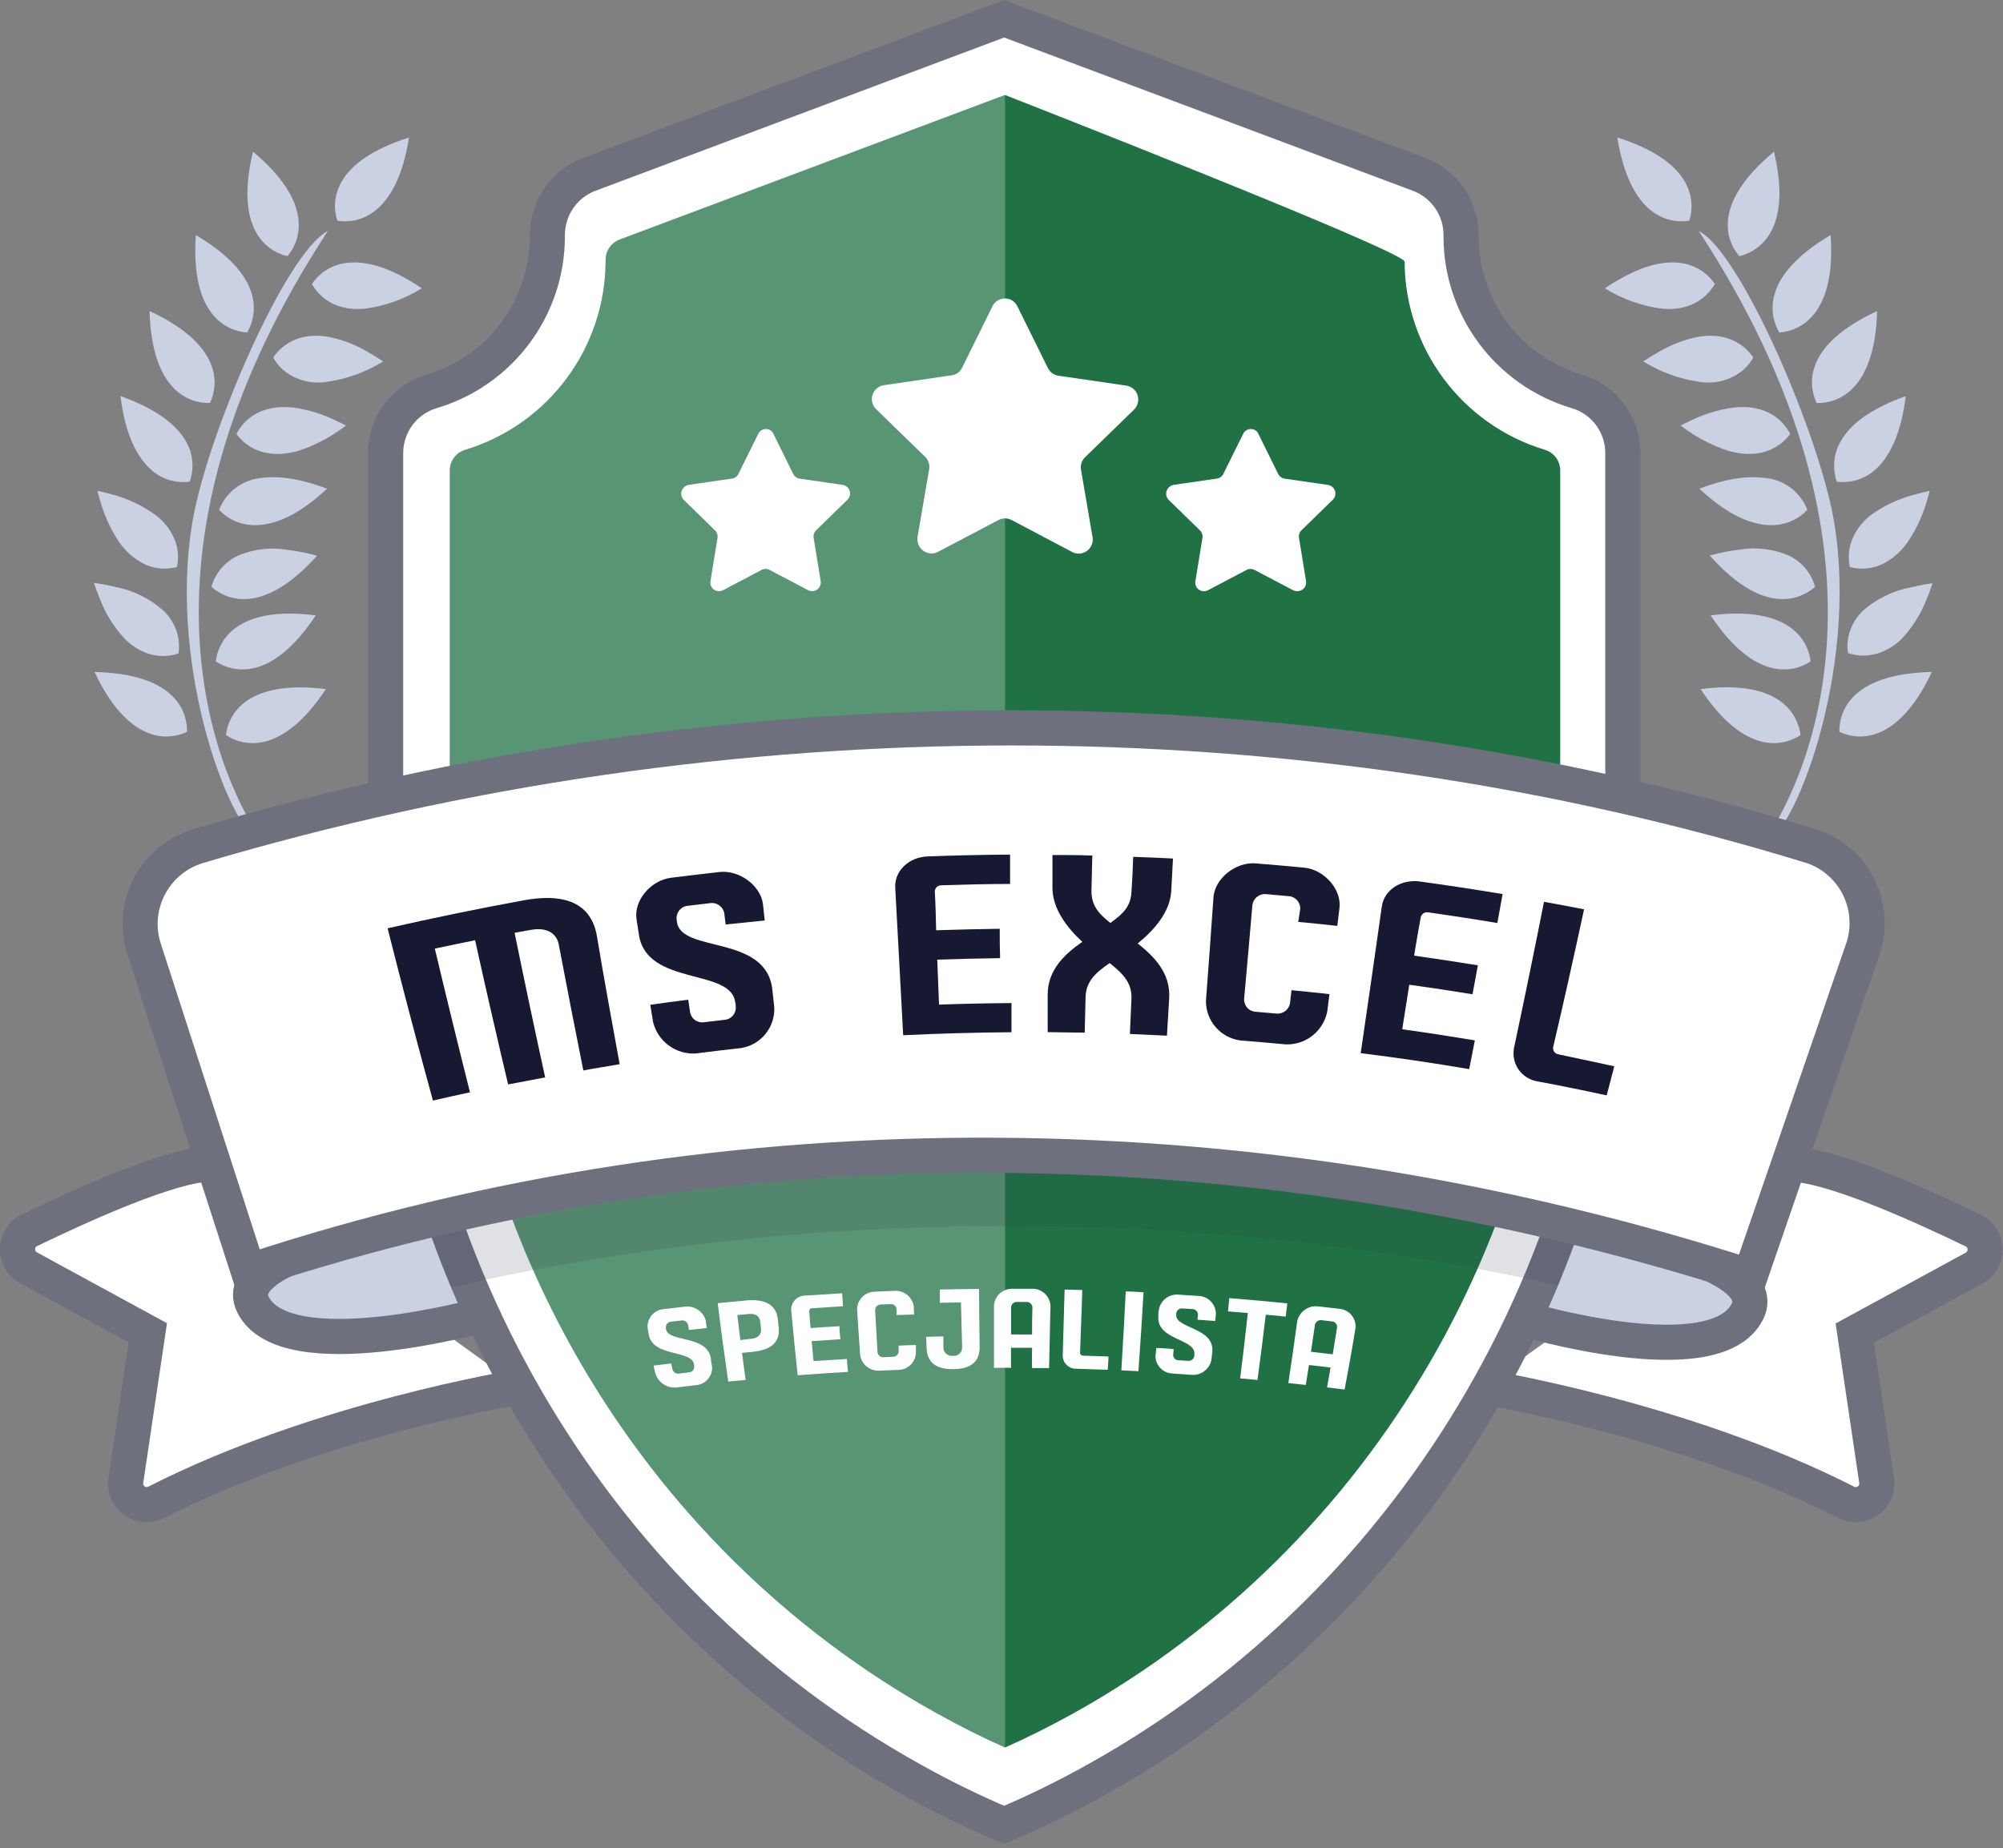<?xml version="1.0" encoding="UTF-8"?>
<svg width="285px" height="263px" viewBox="0 0 285 263" version="1.1" xmlns="http://www.w3.org/2000/svg" xmlns:xlink="http://www.w3.org/1999/xlink">
    <rect x="0" y="0" width="285" height="263" fill="#808080" stroke="none"/>
    <!-- Generator: Sketch 52.2 (67145) - http://www.bohemiancoding.com/sketch -->
    <title>excel</title>
    <desc>Created with Sketch.</desc>
    <g id="Page-1" stroke="none" stroke-width="1" fill="none" fill-rule="evenodd">
        <g id="excel" transform="translate(2, 2)">
            <path d="M209,195.38 C209,195.38 237.43,199.94 260.71,211.82 C261.708,212.319 262.901,212.222 263.806,211.569 C264.711,210.916 265.178,209.815 265.02,208.71 L261.91,187.71 L278.91,178.46 C279.89,177.921 280.489,176.882 280.464,175.764 C280.438,174.645 279.793,173.634 278.79,173.14 C271.48,169.59 258.48,163.71 252.91,163.71" id="Path" stroke="#6E707E" stroke-width="5" fill="#FFFFFF"></path>
            <path d="M71.9,195.38 C71.9,195.38 43.48,199.94 20.2,211.82 C18.73,212.547 16.948,211.959 16.2,210.5 C15.913,209.936 15.811,209.295 15.91,208.67 L19.03,187.67 L2.05,178.42 C1.07,177.881 0.471,176.842 0.496,175.724 C0.522,174.605 1.167,173.594 2.17,173.1 C9.48,169.55 22.42,163.67 28,163.67" id="Path" stroke="#6E707E" stroke-width="5" fill="#FFFFFF"></path>
            <path d="M61.48,171.15 C61.48,171.15 30,175.67 34,183.67 C38.62,192.9 66.5,185.17 66.5,185.17 L61.48,171.15 Z" id="Path" stroke="#6E707E" stroke-width="5" fill="#CAD1E3"></path>
            <path d="M219.48,172.15 C219.48,172.15 250.63,176.65 246.63,184.65 C242.01,193.88 214.63,185.65 214.63,185.65 L219.48,172.15 Z" id="Path" stroke="#6E707E" stroke-width="5" fill="#CAD1E3"></path>
            <path d="M259,72.45 C257,60.18 245.74,33.95 239.71,30.87 C268.36,74.64 256.91,106.18 248.99,117.87 C253,117.45 262.48,93.79 259,72.45 Z" id="Path" fill="#CAD1E3"></path>
            <path d="M259.72,102.15 C262.18,103.32 267.14,103.83 271.72,95.87 C272.11,95.19 272.49,94.45 272.88,93.63 C271.621,93.654 270.366,93.757 269.12,93.94 C261.07,95.13 259.66,99.56 259.72,102.15 Z" id="Path" fill="#CAD1E3"></path>
            <path d="M264.73,70.93 C263.171,71.939 261.993,73.437 261.38,75.19 C261.019,76.325 260.96,77.535 261.21,78.7 C262.685,79.088 264.248,78.972 265.65,78.37 C267.353,77.574 268.778,76.285 269.74,74.67 C270.706,73.172 271.467,71.551 272,69.85 C272.2,69.23 272.39,68.58 272.57,67.85 C271.71,68.043 270.91,68.243 270.17,68.45 C268.235,68.98 266.399,69.817 264.73,70.93 Z" id="Path" fill="#CAD1E3"></path>
            <path d="M263.07,84.91 C262.183,85.762 261.526,86.825 261.16,88 C260.879,88.953 260.804,89.955 260.94,90.94 C262.31,91.401 263.79,91.419 265.17,90.99 C266.419,90.593 267.558,89.911 268.5,89 C270.081,87.343 271.318,85.388 272.14,83.25 C272.43,82.56 272.72,81.81 272.98,81 C271.86,81.16 270.84,81.36 269.91,81.58 C267.373,82.058 265.011,83.208 263.07,84.91 Z" id="Path" fill="#CAD1E3"></path>
            <path d="M228.13,17.57 C229.91,28.8 235.45,29.88 238.36,29.41 C239.25,26.6 239,21 228.13,17.57 Z" id="Path" fill="#CAD1E3"></path>
            <path d="M245.48,34.46 C248.35,33.78 253.06,30.65 250.41,19.59 C241.63,26.89 243.53,32.2 245.48,34.46 Z" id="Path" fill="#CAD1E3"></path>
            <path d="M256.48,55.35 C259.42,55.44 264.78,53.64 265.09,42.27 C254.73,47.05 255.2,52.67 256.48,55.35 Z" id="Path" fill="#CAD1E3"></path>
            <path d="M254.19,102.61 C253.84,99.68 251.25,94.61 239.97,96.07 C246.25,105.55 251.73,104.24 254.19,102.61 Z" id="Path" fill="#CAD1E3"></path>
            <path d="M251.17,45.32 C254.11,45.12 259.26,42.81 258.47,31.46 C248.66,37.22 249.67,42.78 251.17,45.32 Z" id="Path" fill="#CAD1E3"></path>
            <path d="M259.88,60.85 C258.886,62.584 258.696,64.665 259.36,66.55 C261.426,66.81 263.498,66.122 265,64.68 C266.83,62.96 268.48,59.85 269.17,54.38 C263.82,56.26 261.11,58.61 259.88,60.85 Z" id="Path" fill="#CAD1E3"></path>
            <path d="M246.11,50.59 C246.649,50.098 247.108,49.524 247.47,48.89 C246.39,47.27 244.04,45.29 239.88,45.89 C237.838,46.258 235.877,46.986 234.09,48.04 C233.36,48.45 232.6,48.91 231.82,49.44 C234.258,50.949 236.982,51.937 239.82,52.34 C242.072,52.714 244.375,52.074 246.11,50.59 Z" id="Path" fill="#CAD1E3"></path>
            <path d="M242,38.42 C240.5,36.18 236.55,33.24 228.71,37.58 C227.96,38 227.18,38.47 226.36,39.03 C228.853,40.577 231.649,41.57 234.56,41.94 C238.78,42.3 241,40.12 242,38.42 Z" id="Path" fill="#CAD1E3"></path>
            <path d="M251.48,61.05 C251.945,60.673 252.362,60.24 252.72,59.76 C251.78,57.92 249.47,55.5 244.72,55.99 C242.479,56.29 240.305,56.966 238.29,57.99 C237.91,58.17 237.53,58.35 237.14,58.56 C239.163,60.131 241.439,61.345 243.87,62.15 C247.48,63.19 249.94,62.28 251.48,61.05 Z" id="Path" fill="#CAD1E3"></path>
            <path d="M254.16,82.8 C254.931,82.498 255.642,82.061 256.26,81.51 C255.962,80.442 255.418,79.459 254.67,78.64 C254.097,78.023 253.42,77.512 252.67,77.13 C250.385,76.12 247.851,75.811 245.39,76.24 C244.001,76.407 242.627,76.681 241.28,77.06 C247,83.52 251.41,83.87 254.16,82.8 Z" id="Path" fill="#CAD1E3"></path>
            <path d="M255.16,70.55 C254.149,67.952 251.722,66.176 248.94,66 C246.69,65.72 243.72,66.07 239.8,67.55 L240.38,68.08 C241.566,69.149 242.848,70.106 244.21,70.94 C249.94,74.26 253.53,72.3 255.16,70.55 Z" id="Path" fill="#CAD1E3"></path>
            <path d="M255.63,92.12 C255.28,89.19 252.68,84.12 241.4,85.58 C247.69,95.06 253.17,93.76 255.63,92.12 Z" id="Path" fill="#CAD1E3"></path>
            <path d="M25.35,72.45 C27.35,60.18 38.62,33.95 44.65,30.87 C16,74.64 27.45,106.18 35.37,117.87 C31.31,117.45 21.82,93.79 25.35,72.45 Z" id="Path" fill="#CAD1E3"></path>
            <path d="M24.61,102.15 C22.15,103.32 17.19,103.83 12.61,95.87 C12.22,95.19 11.84,94.45 11.45,93.63 C12.709,93.653 13.965,93.756 15.21,93.94 C23.26,95.13 24.67,99.56 24.61,102.15 Z" id="Path" fill="#CAD1E3"></path>
            <path d="M19.6,70.93 C21.183,71.924 22.382,73.426 23,75.19 C23.371,76.324 23.43,77.536 23.17,78.7 C21.695,79.087 20.132,78.971 18.73,78.37 C17.031,77.568 15.607,76.281 14.64,74.67 C13.699,73.165 12.956,71.545 12.43,69.85 C12.23,69.23 12.04,68.58 11.86,67.85 C12.72,68.043 13.52,68.243 14.26,68.45 C16.161,68.986 17.964,69.823 19.6,70.93 Z" id="Path" fill="#CAD1E3"></path>
            <path d="M21.26,84.91 C22.154,85.759 22.815,86.823 23.18,88 C23.47,88.972 23.545,89.996 23.4,91 C22.027,91.461 20.544,91.479 19.16,91.05 C17.91,90.633 16.773,89.931 15.84,89 C14.253,87.328 13.016,85.356 12.2,83.2 C11.92,82.533 11.64,81.783 11.36,80.95 C12.49,81.11 13.5,81.31 14.43,81.53 C16.97,82.021 19.329,83.189 21.26,84.91 Z" id="Path" fill="#CAD1E3"></path>
            <path d="M56.2,17.57 C54.42,28.8 48.88,29.88 46,29.41 C45.08,26.6 45.35,21 56.2,17.57 Z" id="Path" fill="#CAD1E3"></path>
            <path d="M38.9,34.46 C36,33.78 31.33,30.65 34,19.59 C42.71,26.89 40.8,32.2 38.9,34.46 Z" id="Path" fill="#CAD1E3"></path>
            <path d="M27.88,55.35 C24.94,55.44 19.59,53.64 19.28,42.27 C29.6,47.05 29.14,52.67 27.88,55.35 Z" id="Path" fill="#CAD1E3"></path>
            <path d="M30.15,102.61 C30.48,99.67 33.09,94.67 44.37,96.07 C38.09,105.55 32.6,104.24 30.15,102.61 Z" id="Path" fill="#CAD1E3"></path>
            <path d="M33.16,45.32 C30.22,45.12 25.07,42.81 25.87,31.46 C35.67,37.22 34.66,42.78 33.16,45.32 Z" id="Path" fill="#CAD1E3"></path>
            <path d="M24.48,60.85 C25.476,62.584 25.663,64.667 24.99,66.55 C22.909,66.825 20.816,66.133 19.31,64.67 C17.47,62.95 15.82,59.84 15.14,54.37 C20.48,56.26 23.22,58.61 24.48,60.85 Z" id="Path" fill="#CAD1E3"></path>
            <path d="M38.22,50.59 C37.686,50.095 37.231,49.522 36.87,48.89 C37.95,47.27 40.3,45.29 44.46,45.89 C46.502,46.258 48.463,46.986 50.25,48.04 C50.97,48.45 51.73,48.91 52.51,49.44 C50.074,50.952 47.349,51.94 44.51,52.34 C42.258,52.711 39.957,52.071 38.22,50.59 Z" id="Path" fill="#CAD1E3"></path>
            <path d="M42.38,38.42 C43.88,36.18 47.83,33.24 55.67,37.58 C56.42,38 57.2,38.47 58.02,39.03 C55.529,40.58 52.731,41.573 49.82,41.94 C45.56,42.3 43.34,40.12 42.38,38.42 Z" id="Path" fill="#CAD1E3"></path>
            <path d="M32.87,61.05 C32.41,60.67 31.997,60.237 31.64,59.76 C32.58,57.92 34.89,55.5 39.64,55.99 C41.881,56.29 44.055,56.966 46.07,57.99 C46.45,58.17 46.83,58.35 47.22,58.56 C45.197,60.131 42.921,61.345 40.49,62.15 C36.87,63.19 34.4,62.28 32.87,61.05 Z" id="Path" fill="#CAD1E3"></path>
            <path d="M30.18,82.8 C29.409,82.498 28.698,82.061 28.08,81.51 C28.382,80.453 28.926,79.48 29.67,78.67 C30.243,78.053 30.92,77.542 31.67,77.16 C33.97,76.14 36.523,75.83 39,76.27 C40.389,76.437 41.763,76.711 43.11,77.09 C37.34,83.52 32.93,83.87 30.18,82.8 Z" id="Path" fill="#CAD1E3"></path>
            <path d="M29.17,70.55 C30.187,67.956 32.61,66.184 35.39,66 C37.64,65.72 40.61,66.07 44.53,67.55 L43.95,68.08 C42.768,69.153 41.485,70.111 40.12,70.94 C34.39,74.26 30.8,72.3 29.17,70.55 Z" id="Path" fill="#CAD1E3"></path>
            <path d="M28.7,92.12 C29.06,89.19 31.7,84.12 42.93,85.58 C36.65,95.06 31.16,93.76 28.7,92.12 Z" id="Path" fill="#CAD1E3"></path>
            <path d="M222.28,53.67 C212.562,50.754 205.903,41.816 205.89,31.67 L205.89,31.61 C205.961,27.738 203.603,24.234 199.99,22.84 L140.88,0.67 L81.77,22.84 C78.16,24.237 75.808,27.74 75.88,31.61 L75.88,31.67 C75.866,41.818 69.202,50.758 59.48,53.67 C55.587,54.802 52.899,58.356 52.87,62.41 L52.87,122.41 C52.87,175.71 81.21,225.41 127.78,251.3 C132.024,253.678 136.398,255.818 140.88,257.71 C145.369,255.811 149.749,253.664 154,251.28 C200.57,225.33 228.91,175.67 228.91,122.37 L228.91,62.43 C228.891,58.362 226.19,54.794 222.28,53.67 Z" id="Path" stroke="#6E707E" stroke-width="5" fill="#FFFFFF"></path>
            <path d="M141,11.52 L86.09,32.12 C84.882,32.616 84.114,33.815 84.17,35.12 C84.152,47.482 76.072,58.386 64.25,62 C62.958,62.357 62.048,63.511 62,64.85 L62,122.67 C62,172.38 88.53,218.03 131.22,241.79 C134.49,243.61 137.77,245.26 141,246.7 C144.25,245.26 147.53,243.61 150.81,241.79 C193.5,218 220,172.38 220,122.67 L220,64.87 C219.964,63.529 219.061,62.367 217.77,62 C205.981,58.415 197.906,47.562 197.86,35.24 C197.85,33.74 141,11.52 141,11.52 Z" id="Path" fill="#207245"></path>
            <path d="M141,11.54 L86.09,32.12 C84.882,32.616 84.114,33.815 84.17,35.12 C84.152,47.482 76.072,58.386 64.25,62 C62.958,62.357 62.048,63.511 62,64.85 L62,122.67 C62,172.38 88.53,218.03 131.22,241.79 C134.49,243.61 137.77,245.26 141,246.7 L141,11.7 L141,11.54 Z" id="Path" fill-opacity="0.25" fill="#FFFFFF"></path>
            <path d="M228,121 C171,108.17 110.31,108.45 52,121.71 L52,122.39 C52,142.66 54.55,163.09 62.19,181.21 C112.42,169.6 169.35,169.63 219.63,180.92 C227.14,162.92 228,142.49 228,122.39 L228,121 Z" id="Path" fill="#323A4F" opacity="0.15"></path>
            <path d="M247,179.67 C177.78,157.4 102.48,156.17 33.35,178.95 L18.48,133 C16.596,127.083 19.728,120.735 25.57,118.63 L26.04,118.46 C101.6,96 182.77,95.92 256,118.5 C258.882,119.525 261.239,121.652 262.551,124.415 C263.864,127.177 264.026,130.348 263,133.23 C262.985,133.285 262.965,133.338 262.94,133.39 L247,179.67 Z" id="Path" stroke="#6E707E" stroke-width="5" fill="#FFFFFF"></path>
            <path d="M142.75,41.57 L147.11,50.4 C147.402,50.974 147.953,51.373 148.59,51.47 L158.34,52.89 C159.421,53.102 160.128,54.148 159.92,55.23 C159.852,55.604 159.678,55.951 159.42,56.23 L152.36,63.1 C151.91,63.555 151.706,64.199 151.81,64.83 L153.47,74.54 C153.535,75.066 153.388,75.597 153.062,76.015 C152.736,76.434 152.256,76.705 151.73,76.77 C151.358,76.82 150.979,76.761 150.64,76.6 L141.92,72 C141.346,71.705 140.664,71.705 140.09,72 L131.38,76.58 C130.895,76.803 130.341,76.822 129.842,76.635 C129.342,76.447 128.938,76.067 128.72,75.58 C128.561,75.233 128.499,74.849 128.54,74.47 L130.21,64.76 C130.311,64.127 130.103,63.484 129.65,63.03 L122.59,56.16 C122.092,55.627 121.924,54.866 122.151,54.173 C122.378,53.48 122.964,52.966 123.68,52.83 L133.42,51.41 C134.058,51.321 134.609,50.92 134.89,50.34 L139.25,41.51 C139.507,41.046 139.938,40.703 140.448,40.556 C140.959,40.41 141.506,40.473 141.97,40.73 C142.306,40.928 142.578,41.22 142.75,41.57 Z" id="Path" fill="#FFFFFF"></path>
            <path d="M108.11,59.87 L110.86,65.44 C111.039,65.806 111.387,66.06 111.79,66.12 L117.94,67.01 C118.6,67.132 119.043,67.757 118.94,68.42 C118.901,68.687 118.774,68.933 118.58,69.12 L114.13,73.46 C113.837,73.742 113.703,74.15 113.77,74.55 L114.77,80.68 C114.828,81.002 114.755,81.335 114.567,81.603 C114.38,81.871 114.093,82.054 113.77,82.11 C113.508,82.152 113.24,82.114 113,82 L107.5,79.11 C107.144,78.92 106.716,78.92 106.36,79.11 L100.88,82 C100.278,82.317 99.532,82.09 99.21,81.49 C99.081,81.248 99.039,80.969 99.09,80.7 L100.09,74.57 C100.162,74.171 100.03,73.763 99.74,73.48 L95.29,69.14 C95.056,68.909 94.924,68.594 94.924,68.265 C94.924,67.936 95.056,67.621 95.29,67.39 C95.477,67.185 95.727,67.048 96,67 L102.14,66.11 C102.546,66.057 102.896,65.8 103.07,65.43 L105.83,59.86 C105.943,59.554 106.172,59.304 106.469,59.168 C106.765,59.031 107.104,59.017 107.41,59.13 C107.742,59.26 107.998,59.532 108.11,59.87 Z" id="Path" fill="#FFFFFF"></path>
            <path d="M177.11,59.87 L179.86,65.44 C180.039,65.806 180.387,66.06 180.79,66.12 L186.94,67.01 C187.268,67.055 187.565,67.229 187.764,67.494 C187.964,67.759 188.048,68.092 188,68.42 C187.961,68.687 187.834,68.933 187.64,69.12 L183.19,73.46 C182.897,73.742 182.763,74.15 182.83,74.55 L183.83,80.68 C183.888,81.002 183.815,81.335 183.627,81.603 C183.44,81.871 183.153,82.054 182.83,82.11 C182.549,82.165 182.257,82.126 182,82 L176.5,79.11 C176.144,78.92 175.716,78.92 175.36,79.11 L169.88,82 C169.278,82.317 168.532,82.09 168.21,81.49 C168.081,81.248 168.039,80.969 168.09,80.7 L169.09,74.57 C169.162,74.171 169.03,73.763 168.74,73.48 L164.29,69.14 C164.056,68.909 163.924,68.594 163.924,68.265 C163.924,67.936 164.056,67.621 164.29,67.39 C164.477,67.185 164.727,67.048 165,67 L171.14,66.11 C171.546,66.057 171.896,65.8 172.07,65.43 L174.83,59.86 C174.943,59.554 175.172,59.304 175.469,59.168 C175.765,59.031 176.104,59.017 176.41,59.13 C176.742,59.26 176.998,59.532 177.11,59.87 Z" id="Path" fill="#FFFFFF"></path>
            <path d="M91,192.34 L93.53,192.04 C93.53,192.29 93.62,192.55 93.67,192.81 C93.711,193.032 93.84,193.229 94.029,193.353 C94.218,193.478 94.449,193.52 94.67,193.47 L96.03,193.31 C96.247,193.304 96.451,193.205 96.59,193.039 C96.73,192.873 96.791,192.655 96.76,192.44 L96.76,192.2 C96.44,190.03 90.88,191.2 90.31,187.92 C90.25,187.58 90.2,187.24 90.14,186.92 C90.075,185.593 91.058,184.447 92.38,184.31 L95.54,183.95 C96.88,183.825 98.111,184.695 98.44,186 C98.44,186.34 98.53,186.67 98.57,187 L96.01,187.28 C96.01,187.05 95.94,186.81 95.91,186.58 C95.81,186.127 95.365,185.837 94.91,185.93 L93.52,186.09 C93.302,186.092 93.095,186.185 92.949,186.346 C92.803,186.508 92.73,186.723 92.75,186.94 L92.75,187.13 C93.07,189.13 98.66,187.89 99.16,191.4 C99.16,191.77 99.27,192.14 99.32,192.51 C99.4,193.801 98.471,194.934 97.19,195.11 L94.19,195.46 C92.865,195.564 91.646,194.732 91.26,193.46 C91.14,193.06 91.08,192.7 91,192.34 Z" id="Path" fill="#FFFFFF"></path>
            <path d="M103.58,190.53 C103.74,191.81 103.91,193.1 104.09,194.38 L101.62,194.62 C101.08,190.9 100.57,187.18 100.12,183.46 L104.24,183.07 C106.35,182.88 108.44,183.36 108.68,185.78 L108.8,186.98 C109.04,189.4 107.11,190.2 105.05,190.39 L103.58,190.53 Z M104.86,188.53 C106.32,188.39 106.3,187.42 106.28,187.21 C106.28,186.81 106.19,186.41 106.15,186.01 C106.15,185.8 105.93,184.84 104.45,185.01 L102.91,185.15 C103.05,186.34 103.19,187.52 103.34,188.71 L104.86,188.53 Z" id="Shape" fill="#FFFFFF" fill-rule="nonzero"></path>
            <path d="M113.33,187 C114.7,186.9 116.07,186.82 117.44,186.74 C117.44,187.36 117.53,187.98 117.58,188.59 L113.49,188.86 L113.76,191.7 L118.51,191.4 C118.51,192.01 118.61,192.63 118.65,193.24 C116.28,193.38 113.89,193.54 111.5,193.72 C111.17,190.61 110.85,187.49 110.57,184.38 C110.57,183.275 111.465,182.38 112.57,182.38 L117.83,182.05 L117.95,183.9 L113.54,184.18 C113.433,184.177 113.33,184.218 113.254,184.294 C113.178,184.37 113.137,184.473 113.14,184.58 L113.33,187 Z" id="Path" fill="#FFFFFF"></path>
            <path d="M125.57,184.31 C125.547,184.097 125.441,183.902 125.273,183.769 C125.106,183.636 124.892,183.575 124.68,183.6 L123.34,183.65 C123.126,183.645 122.919,183.725 122.765,183.874 C122.611,184.022 122.523,184.226 122.52,184.44 C122.633,186.44 122.747,188.44 122.86,190.44 C122.912,190.88 123.309,191.197 123.75,191.15 L125.06,191.09 C125.27,191.095 125.474,191.016 125.625,190.869 C125.775,190.722 125.86,190.52 125.86,190.31 C125.86,190.04 125.86,189.77 125.86,189.5 L128.32,189.41 C128.32,189.78 128.32,190.15 128.32,190.52 C128.273,191.804 127.271,192.849 125.99,192.95 L122.99,193.07 C121.695,193.08 120.588,192.14 120.39,190.86 C120.23,188.67 120.09,186.48 119.95,184.3 C119.989,182.983 121.025,181.912 122.34,181.83 L125.42,181.7 C126.733,181.689 127.848,182.658 128.02,183.96 C128.02,184.33 128.02,184.7 128.07,185.07 L125.57,185.15 C125.6,184.85 125.58,184.58 125.57,184.31 Z" id="Path" fill="#FFFFFF"></path>
            <path d="M134.73,183.35 L131.73,183.41 C131.73,182.78 131.73,182.15 131.73,181.52 C133.59,181.47 135.45,181.45 137.31,181.43 C137.31,184.21 137.36,186.98 137.39,189.76 C137.39,192.18 135.6,192.82 133.69,192.85 C131.78,192.88 129.93,192.32 129.84,189.85 C129.84,189.32 129.79,188.79 129.78,188.25 L132.23,188.19 C132.23,188.73 132.23,189.28 132.23,189.82 C132.24,190.16 132.396,190.479 132.659,190.696 C132.921,190.912 133.264,191.005 133.6,190.95 C133.94,190.992 134.281,190.881 134.532,190.648 C134.783,190.414 134.917,190.082 134.9,189.74 L134.73,183.35 Z" id="Path" fill="#FFFFFF"></path>
            <path d="M144.85,189.81 L141.85,189.81 C141.85,190.81 141.85,191.71 141.85,192.66 L139.43,192.66 C139.43,189.693 139.43,186.723 139.43,183.75 C139.551,182.446 140.631,181.44 141.94,181.41 L145,181.41 C146.31,181.457 147.374,182.483 147.47,183.79 C147.41,186.763 147.343,189.733 147.27,192.7 L144.85,192.7 C144.82,191.71 144.83,190.76 144.85,189.81 Z M144.85,187.92 C144.85,186.63 144.85,185.34 144.9,184.05 C144.89,183.836 144.794,183.635 144.634,183.492 C144.474,183.349 144.264,183.276 144.05,183.29 L142.72,183.29 C142.506,183.274 142.294,183.344 142.133,183.485 C141.971,183.626 141.873,183.826 141.86,184.04 C141.86,185.33 141.86,186.62 141.86,187.91 L144.85,187.92 Z" id="Shape" fill="#FFFFFF" fill-rule="nonzero"></path>
            <path d="M155.72,191.05 C155.72,191.68 155.65,192.31 155.61,192.94 C154.1,192.88 152.61,192.83 151.07,192.79 C150.058,192.79 149.232,191.982 149.21,190.97 C149.31,187.823 149.4,184.673 149.48,181.52 L152,181.59 C151.9,184.59 151.79,187.54 151.68,190.52 C151.677,190.631 151.721,190.739 151.8,190.817 C151.88,190.895 151.989,190.936 152.1,190.93 L155.72,191.05 Z" id="Path" fill="#FFFFFF"></path>
            <path d="M158.18,181.79 C159.03,181.79 159.87,181.86 160.71,181.91 C160.5,185.65 160.25,189.4 159.98,193.14 L157.55,193.02 C157.78,189.28 158,185.53 158.18,181.79 Z" id="Path" fill="#FFFFFF"></path>
            <path d="M162.52,189.84 C163.34,189.84 164.17,189.93 164.99,189.99 L164.93,190.76 C164.91,190.972 164.982,191.183 165.127,191.34 C165.272,191.496 165.477,191.584 165.69,191.58 L167.02,191.67 C167.472,191.723 167.883,191.402 167.94,190.95 L167.94,190.71 C168.15,188.53 162.59,188.71 162.82,185.39 C162.82,185.05 162.82,184.71 162.89,184.39 C163.12,183.096 164.277,182.174 165.59,182.24 L168.68,182.44 C170.002,182.56 171.011,183.673 171,185 L170.91,186 L168.39,185.81 L168.45,185.11 C168.455,184.895 168.373,184.688 168.222,184.535 C168.071,184.382 167.865,184.297 167.65,184.3 L166.28,184.21 C166.066,184.179 165.849,184.234 165.676,184.363 C165.504,184.493 165.39,184.686 165.36,184.9 L165.36,185.1 C165.21,187.1 170.85,186.88 170.49,190.41 L170.37,191.52 C170.12,192.803 168.976,193.714 167.67,193.67 L164.67,193.46 C163.391,193.337 162.414,192.265 162.41,190.98 C162.47,190.57 162.49,190.2 162.52,189.84 Z" id="Path" fill="#FFFFFF"></path>
            <path d="M180.94,185.37 L178.1,185.1 C177.74,188.193 177.347,191.29 176.92,194.39 L174.46,194.16 C174.847,191.06 175.21,187.96 175.55,184.86 L172.73,184.63 C172.79,184 172.86,183.37 172.91,182.74 C175.663,182.96 178.417,183.21 181.17,183.49 C181.1,184.12 181,184.74 180.94,185.37 Z" id="Path" fill="#FFFFFF"></path>
            <path d="M187.32,192.62 L184.25,192.26 C184.1,193.26 183.95,194.15 183.79,195.1 L181.31,194.83 C181.76,191.83 182.19,188.92 182.59,185.96 C182.915,184.657 184.143,183.786 185.48,183.91 L188.65,184.27 C189.975,184.421 190.952,185.579 190.88,186.91 C190.4,189.91 189.88,192.8 189.32,195.75 L186.82,195.45 C187,194.5 187.16,193.56 187.32,192.62 Z M187.63,190.74 C187.84,189.46 188.05,188.18 188.25,186.89 C188.264,186.675 188.189,186.464 188.044,186.306 C187.899,186.147 187.695,186.055 187.48,186.05 L186.1,185.89 C185.645,185.797 185.2,186.087 185.1,186.54 C184.92,187.82 184.73,189.1 184.53,190.38 L187.63,190.74 Z" id="Shape" fill="#FFFFFF" fill-rule="nonzero"></path>
            <path d="M81,150.34 C79.8,144.34 78.63,138.34 77.49,132.34 C77.41,131.88 76.81,129.74 73.49,130.34 L71.22,130.75 C72.62,137.623 74.07,144.483 75.57,151.33 L70.3,152.33 C68.68,145.503 67.113,138.663 65.6,131.81 C63.7,132.2 61.78,132.59 59.87,133 C61.49,139.82 63.157,146.637 64.87,153.45 C63.12,153.83 61.35,154.22 59.6,154.63 C57.36,146.457 55.21,138.283 53.15,130.11 C59.65,128.63 66.14,127.297 72.62,126.11 C77.34,125.26 82.03,125.86 82.94,131.26 C83.94,137.32 85.07,143.39 86.17,149.45 C84.54,149.75 82.78,150 81,150.34 Z" id="Path" fill="#171933"></path>
            <path d="M90.53,141 C92.33,140.74 94.13,140.497 95.93,140.27 C96.01,140.85 96.1,141.43 96.18,142.01 C96.249,142.471 96.499,142.885 96.874,143.161 C97.25,143.437 97.72,143.552 98.18,143.48 L101.07,143.14 C101.547,143.108 101.99,142.881 102.295,142.512 C102.6,142.143 102.739,141.665 102.68,141.19 C102.68,141.01 102.68,140.83 102.61,140.65 C102.03,135.74 90.1,138.37 88.92,131.09 C88.8,130.34 88.68,129.58 88.57,128.83 C88.15,126.19 90.57,123.29 93.46,122.92 C95.76,122.633 98.063,122.36 100.37,122.1 C103.25,121.78 106.3,124.1 106.57,126.75 L106.81,129 C104.96,129.18 103.1,129.37 101.25,129.57 C101.19,129.05 101.13,128.52 101.06,128 C100.977,127.525 100.707,127.103 100.311,126.828 C99.914,126.554 99.424,126.45 98.95,126.54 L95.95,126.9 C95.471,126.923 95.022,127.139 94.705,127.499 C94.389,127.859 94.232,128.332 94.27,128.81 L94.33,129.25 C94.97,133.67 107.09,130.95 107.9,138.89 L108.17,141.37 C108.289,144.207 106.272,146.688 103.47,147.15 C101.33,147.39 99.19,147.64 97.05,147.92 C94.185,148.118 91.596,146.221 90.92,143.43 L90.53,141 Z" id="Path" fill="#171933"></path>
            <path d="M131.2,130.39 C134.22,130.29 137.237,130.22 140.25,130.18 C140.25,131.58 140.25,132.97 140.3,134.36 C137.32,134.4 134.34,134.47 131.36,134.57 C131.44,136.7 131.52,138.84 131.61,140.97 C135.037,140.85 138.473,140.777 141.92,140.75 C141.92,142.14 141.92,143.52 141.92,144.9 C136.78,144.94 131.643,145.083 126.51,145.33 C126.123,138.33 125.747,131.33 125.38,124.33 C125.25,121.97 127.29,119.97 130.01,119.88 C133.91,119.73 137.81,119.65 141.72,119.62 L141.72,123.8 C138.46,123.8 135.2,123.89 131.94,123.99 C131.7,123.982 131.466,124.07 131.291,124.236 C131.116,124.401 131.015,124.63 131.01,124.87 C131.12,126.71 131.16,128.55 131.2,130.39 Z" id="Path" fill="#171933"></path>
            <path d="M159.24,119.94 C161.12,120 163.01,120.09 164.9,120.18 C164.82,121.73 164.74,123.28 164.65,124.82 C164.48,127.82 162.21,130.37 159.88,132.27 C162.17,134.08 164.58,136.47 164.36,140.07 C164.25,141.84 164.15,143.61 164.04,145.39 C162.28,145.3 160.53,145.22 158.77,145.15 C158.84,143.5 158.92,141.85 158.99,140.15 C159.08,137.96 157.92,136.67 155.89,135.06 C153.72,136.54 152.51,137.77 152.46,139.96 L152.34,144.96 C150.58,144.96 148.83,144.9 147.07,144.89 C147.07,143.11 147.07,141.34 147.07,139.56 C147.07,135.95 149.6,133.71 152,132.04 C149.83,130.04 147.74,127.33 147.75,124.33 C147.75,122.78 147.75,121.23 147.75,119.68 C149.64,119.68 151.52,119.68 153.42,119.76 L153.3,124.76 C153.3,126.76 154.14,127.88 155.99,129.35 C157.89,127.99 158.89,126.95 158.99,124.93 C159.11,123.24 159.18,121.59 159.24,119.94 Z" id="Path" fill="#171933"></path>
            <path d="M183,127.38 C183.025,126.901 182.853,126.433 182.524,126.084 C182.196,125.735 181.739,125.535 181.26,125.53 L178.26,125.26 C177.784,125.188 177.299,125.31 176.912,125.597 C176.525,125.884 176.269,126.313 176.2,126.79 C175.82,131.243 175.427,135.7 175.02,140.16 C174.996,140.627 175.16,141.083 175.476,141.428 C175.792,141.772 176.233,141.975 176.7,141.99 L179.56,142.24 C180.527,142.365 181.416,141.694 181.56,140.73 C181.63,140.13 181.69,139.53 181.76,138.92 C183.56,139.09 185.36,139.28 187.16,139.48 C187.06,140.31 186.96,141.13 186.85,141.96 C186.287,144.765 183.769,146.745 180.91,146.63 C178.76,146.43 176.62,146.24 174.47,146.07 C171.659,145.688 169.569,143.277 169.59,140.44 C169.963,135.527 170.32,130.617 170.66,125.71 C170.83,123.05 173.81,120.64 176.66,120.87 C178.96,121.06 181.28,121.26 183.58,121.48 C186.46,121.76 188.96,124.65 188.58,127.29 L188.28,129.77 C186.44,129.57 184.58,129.37 182.72,129.2 C182.84,128.59 182.9,128 183,127.38 Z" id="Path" fill="#171933"></path>
            <path d="M199.21,134 C202.21,134.43 205.21,134.88 208.28,135.38 C208.03,136.75 207.78,138.12 207.52,139.5 C204.54,139.013 201.54,138.56 198.52,138.14 C198.19,140.25 197.85,142.37 197.52,144.48 C200.96,144.96 204.403,145.487 207.85,146.06 C207.59,147.43 207.32,148.79 207.05,150.15 C201.903,149.277 196.757,148.52 191.61,147.88 C192.63,140.927 193.63,133.977 194.61,127.03 C194.92,124.69 197.31,123.08 200.04,123.45 C203.96,123.99 207.88,124.587 211.8,125.24 C211.56,126.61 211.31,127.99 211.05,129.36 C207.78,128.81 204.5,128.31 201.24,127.84 C200.747,127.74 200.264,128.05 200.15,128.54 C199.82,130.31 199.52,132.13 199.21,134 Z" id="Path" fill="#171933"></path>
            <path d="M227.69,149.75 C227.34,151.13 226.97,152.51 226.61,153.89 C223.277,153.163 219.983,152.497 216.73,151.89 C215.666,151.712 214.717,151.116 214.094,150.236 C213.471,149.355 213.225,148.263 213.41,147.2 C214.89,140.247 216.317,133.293 217.69,126.34 C219.58,126.68 221.49,127.04 223.39,127.41 C221.99,133.937 220.527,140.467 219,147 C218.951,147.241 219.005,147.492 219.149,147.692 C219.294,147.892 219.515,148.021 219.76,148.05 C222.41,148.62 225.06,149.17 227.69,149.75 Z" id="Path" fill="#171933"></path>
        </g>
    </g>
</svg>